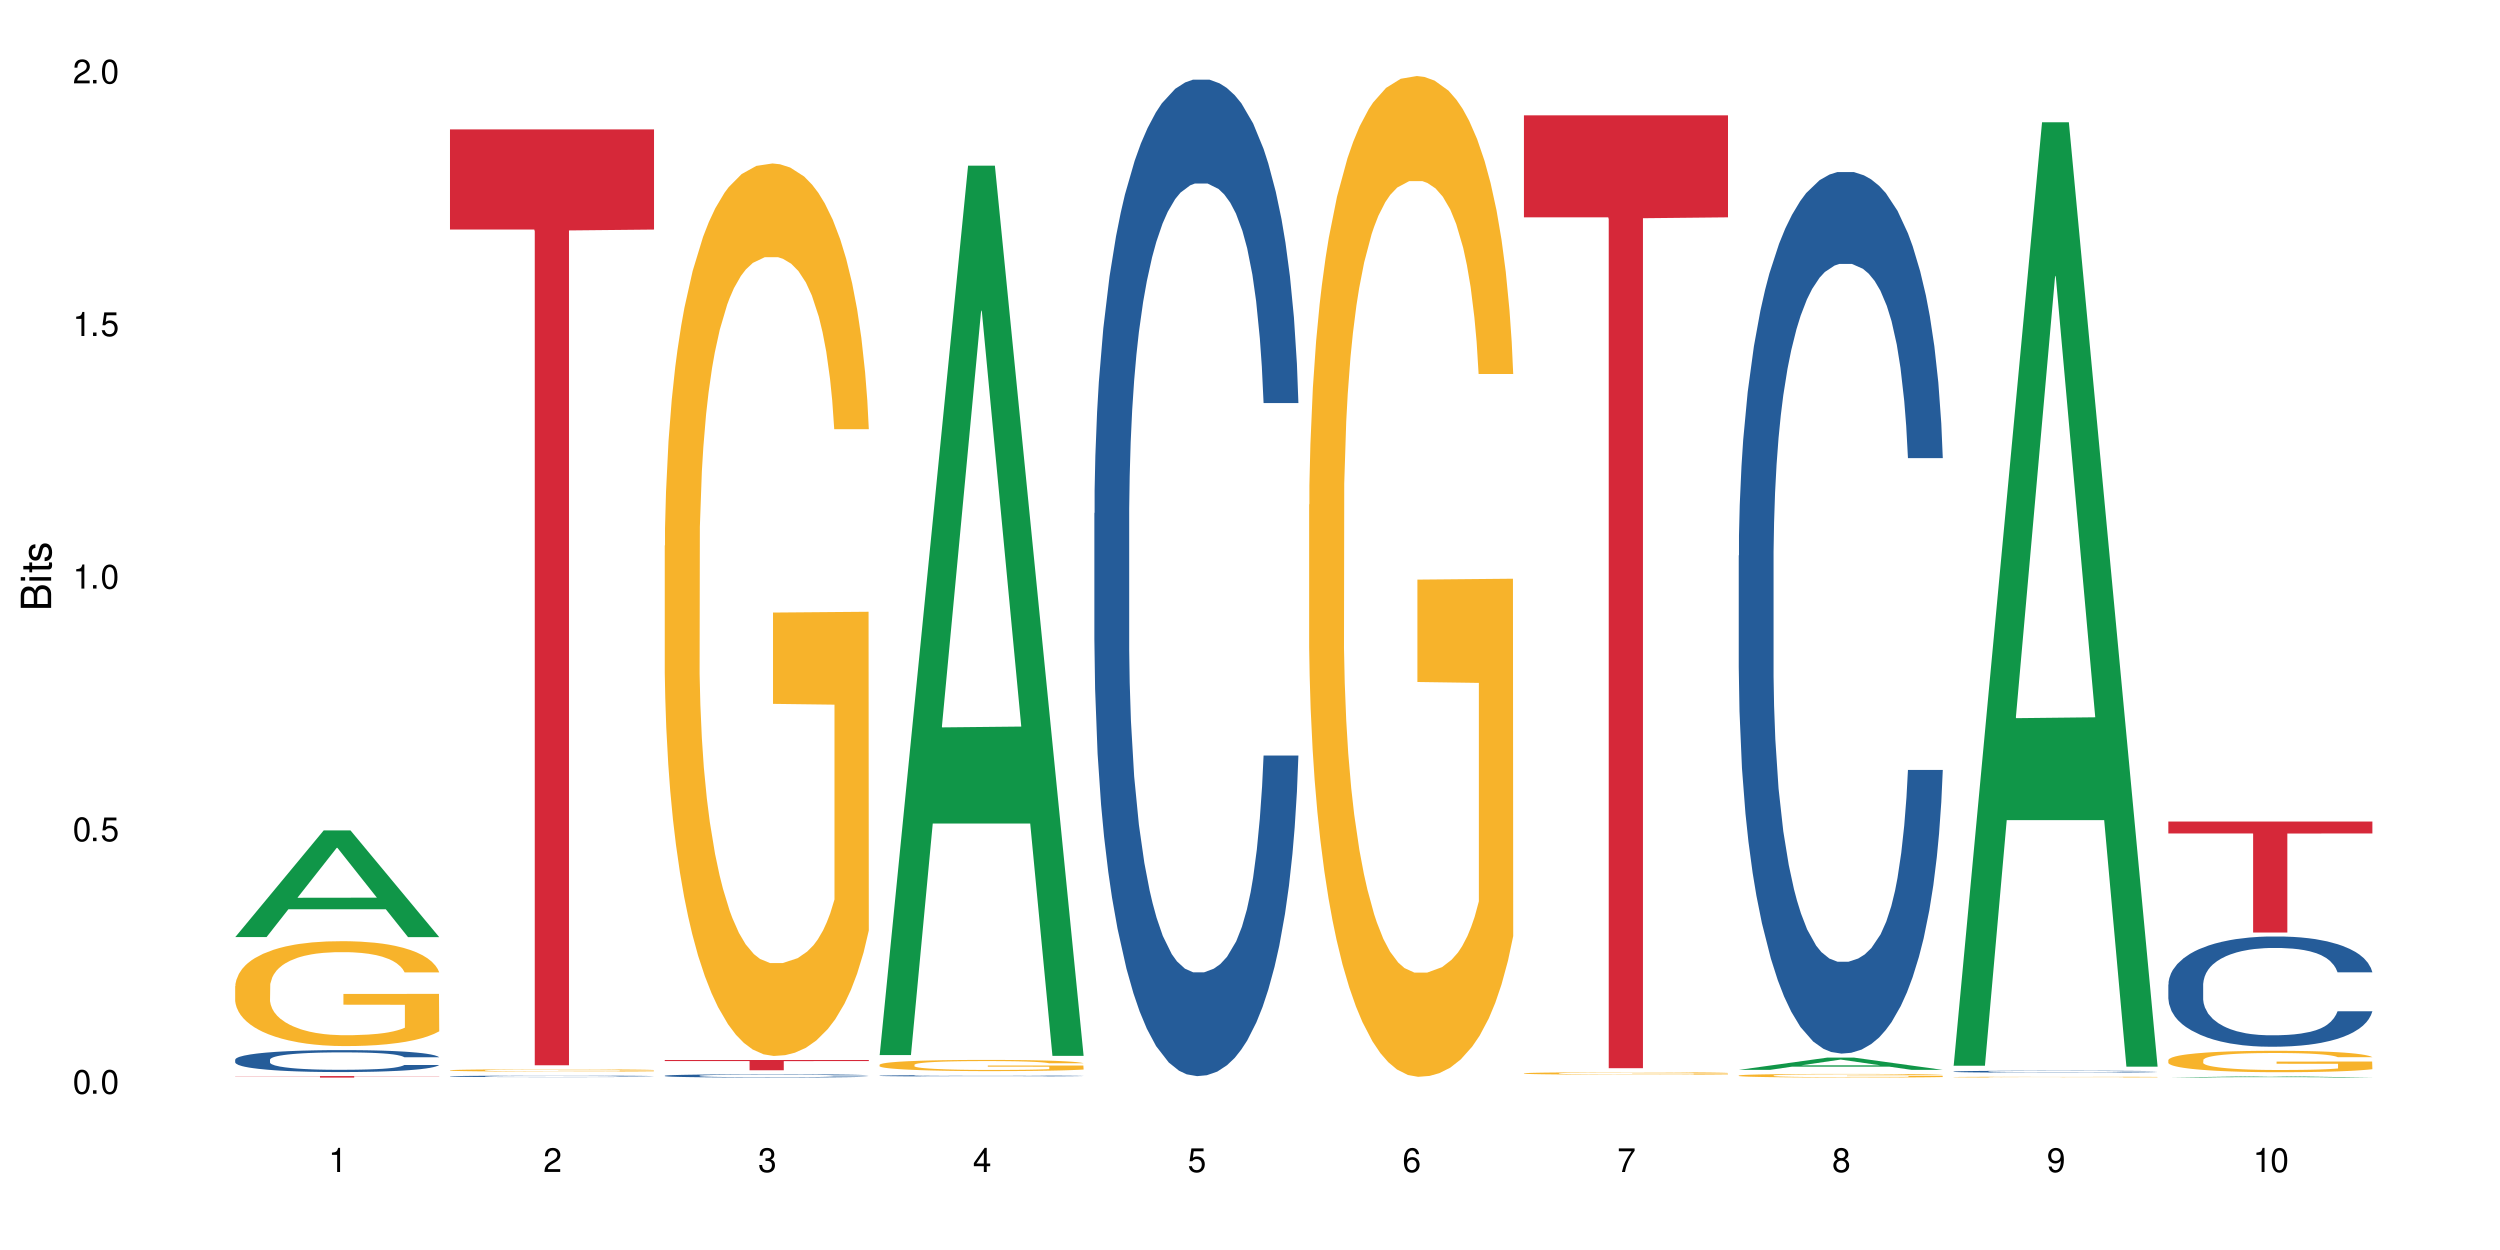 <?xml version="1.0" encoding="UTF-8"?>
<svg xmlns="http://www.w3.org/2000/svg" xmlns:xlink="http://www.w3.org/1999/xlink" width="720" height="360" viewBox="0 0 720 360">
<defs>
<g>
<g id="glyph-0-0">
</g>
<g id="glyph-0-1">
<path d="M 2.641 -6.938 C 2 -6.938 1.422 -6.656 1.078 -6.172 C 0.641 -5.562 0.406 -4.641 0.406 -3.359 C 0.406 -1.016 1.188 0.219 2.641 0.219 C 4.078 0.219 4.859 -1.016 4.859 -3.297 C 4.859 -4.641 4.656 -5.547 4.203 -6.172 C 3.844 -6.656 3.281 -6.938 2.641 -6.938 Z M 2.641 -6.188 C 3.547 -6.188 4 -5.25 4 -3.375 C 4 -1.406 3.562 -0.484 2.625 -0.484 C 1.734 -0.484 1.281 -1.438 1.281 -3.344 C 1.281 -5.25 1.734 -6.188 2.641 -6.188 Z M 2.641 -6.188 "/>
</g>
<g id="glyph-0-2">
<path d="M 1.828 -1 L 0.828 -1 L 0.828 0 L 1.828 0 Z M 1.828 -1 "/>
</g>
<g id="glyph-0-3">
<path d="M 4.562 -6.797 L 1.062 -6.797 L 0.547 -3.094 L 1.328 -3.094 C 1.719 -3.562 2.047 -3.734 2.578 -3.734 C 3.484 -3.734 4.062 -3.109 4.062 -2.094 C 4.062 -1.125 3.484 -0.531 2.578 -0.531 C 1.828 -0.531 1.375 -0.906 1.188 -1.672 L 0.328 -1.672 C 0.453 -1.109 0.547 -0.844 0.75 -0.594 C 1.125 -0.078 1.828 0.219 2.594 0.219 C 3.969 0.219 4.922 -0.781 4.922 -2.219 C 4.922 -3.562 4.031 -4.484 2.719 -4.484 C 2.25 -4.484 1.859 -4.359 1.469 -4.062 L 1.734 -5.969 L 4.562 -5.969 Z M 4.562 -6.797 "/>
</g>
<g id="glyph-0-4">
<path d="M 2.484 -4.938 L 2.484 0 L 3.328 0 L 3.328 -6.938 L 2.766 -6.938 C 2.469 -5.875 2.281 -5.734 0.984 -5.562 L 0.984 -4.938 Z M 2.484 -4.938 "/>
</g>
<g id="glyph-0-5">
<path d="M 4.859 -0.828 L 1.281 -0.828 C 1.359 -1.406 1.672 -1.781 2.5 -2.281 L 3.469 -2.828 C 4.406 -3.344 4.906 -4.062 4.906 -4.906 C 4.906 -5.484 4.672 -6.031 4.266 -6.406 C 3.859 -6.766 3.375 -6.938 2.719 -6.938 C 1.859 -6.938 1.219 -6.625 0.844 -6.031 C 0.609 -5.672 0.5 -5.234 0.484 -4.531 L 1.328 -4.531 C 1.359 -5.016 1.406 -5.281 1.531 -5.516 C 1.75 -5.938 2.188 -6.203 2.703 -6.203 C 3.469 -6.203 4.031 -5.641 4.031 -4.891 C 4.031 -4.344 3.719 -3.859 3.125 -3.516 L 2.234 -3 C 0.812 -2.172 0.406 -1.531 0.328 -0.016 L 4.859 -0.016 Z M 4.859 -0.828 "/>
</g>
<g id="glyph-0-6">
<path d="M 2.125 -3.188 L 2.578 -3.188 C 3.5 -3.188 3.984 -2.766 3.984 -1.922 C 3.984 -1.062 3.469 -0.531 2.594 -0.531 C 1.656 -0.531 1.203 -1 1.156 -2.016 L 0.312 -2.016 C 0.344 -1.453 0.438 -1.094 0.609 -0.781 C 0.953 -0.109 1.625 0.219 2.547 0.219 C 3.953 0.219 4.859 -0.625 4.859 -1.938 C 4.859 -2.828 4.516 -3.297 3.703 -3.594 C 4.344 -3.844 4.656 -4.328 4.656 -5.031 C 4.656 -6.219 3.875 -6.938 2.578 -6.938 C 1.203 -6.938 0.484 -6.172 0.453 -4.703 L 1.297 -4.703 C 1.312 -5.125 1.344 -5.359 1.453 -5.578 C 1.641 -5.969 2.062 -6.203 2.594 -6.203 C 3.344 -6.203 3.797 -5.75 3.797 -5 C 3.797 -4.516 3.609 -4.219 3.25 -4.047 C 3.016 -3.953 2.703 -3.922 2.125 -3.906 Z M 2.125 -3.188 "/>
</g>
<g id="glyph-0-7">
<path d="M 3.141 -1.672 L 3.141 0 L 3.984 0 L 3.984 -1.672 L 4.984 -1.672 L 4.984 -2.438 L 3.984 -2.438 L 3.984 -6.938 L 3.359 -6.938 L 0.266 -2.578 L 0.266 -1.672 Z M 3.141 -2.438 L 1 -2.438 L 3.141 -5.5 Z M 3.141 -2.438 "/>
</g>
<g id="glyph-0-8">
<path d="M 4.781 -5.125 C 4.609 -6.266 3.891 -6.938 2.844 -6.938 C 2.094 -6.938 1.422 -6.578 1.031 -5.953 C 0.594 -5.266 0.406 -4.422 0.406 -3.172 C 0.406 -2 0.578 -1.25 0.984 -0.641 C 1.359 -0.078 1.953 0.219 2.703 0.219 C 3.984 0.219 4.922 -0.75 4.922 -2.094 C 4.922 -3.375 4.062 -4.281 2.844 -4.281 C 2.172 -4.281 1.641 -4.031 1.281 -3.516 C 1.281 -5.234 1.828 -6.188 2.797 -6.188 C 3.391 -6.188 3.797 -5.797 3.938 -5.125 Z M 2.734 -3.531 C 3.547 -3.531 4.062 -2.953 4.062 -2.031 C 4.062 -1.156 3.484 -0.531 2.703 -0.531 C 1.922 -0.531 1.328 -1.188 1.328 -2.078 C 1.328 -2.938 1.906 -3.531 2.734 -3.531 Z M 2.734 -3.531 "/>
</g>
<g id="glyph-0-9">
<path d="M 4.984 -6.797 L 0.438 -6.797 L 0.438 -5.969 L 4.109 -5.969 C 2.5 -3.656 1.828 -2.234 1.328 0 L 2.219 0 C 2.594 -2.172 3.453 -4.047 4.984 -6.094 Z M 4.984 -6.797 "/>
</g>
<g id="glyph-0-10">
<path d="M 3.75 -3.656 C 4.469 -4.094 4.688 -4.438 4.688 -5.078 C 4.688 -6.172 3.844 -6.938 2.641 -6.938 C 1.438 -6.938 0.594 -6.172 0.594 -5.094 C 0.594 -4.438 0.812 -4.094 1.516 -3.656 C 0.734 -3.266 0.359 -2.703 0.359 -1.922 C 0.359 -0.656 1.281 0.219 2.641 0.219 C 3.984 0.219 4.922 -0.656 4.922 -1.922 C 4.922 -2.703 4.531 -3.266 3.75 -3.656 Z M 2.641 -6.188 C 3.359 -6.188 3.812 -5.75 3.812 -5.062 C 3.812 -4.406 3.344 -3.984 2.641 -3.984 C 1.922 -3.984 1.453 -4.406 1.453 -5.078 C 1.453 -5.75 1.922 -6.188 2.641 -6.188 Z M 2.641 -3.266 C 3.484 -3.266 4.062 -2.719 4.062 -1.906 C 4.062 -1.078 3.484 -0.531 2.625 -0.531 C 1.797 -0.531 1.219 -1.094 1.219 -1.906 C 1.219 -2.719 1.781 -3.266 2.641 -3.266 Z M 2.641 -3.266 "/>
</g>
<g id="glyph-0-11">
<path d="M 0.516 -1.578 C 0.672 -0.453 1.406 0.219 2.438 0.219 C 3.188 0.219 3.859 -0.141 4.266 -0.766 C 4.688 -1.453 4.891 -2.297 4.891 -3.547 C 4.891 -4.719 4.703 -5.453 4.312 -6.078 C 3.938 -6.641 3.344 -6.938 2.594 -6.938 C 1.297 -6.938 0.359 -5.969 0.359 -4.625 C 0.359 -3.344 1.234 -2.453 2.453 -2.453 C 3.094 -2.453 3.578 -2.672 4.016 -3.203 C 4 -1.484 3.469 -0.531 2.5 -0.531 C 1.906 -0.531 1.484 -0.906 1.359 -1.578 Z M 2.578 -6.203 C 3.375 -6.203 3.969 -5.531 3.969 -4.641 C 3.969 -3.797 3.391 -3.188 2.547 -3.188 C 1.734 -3.188 1.234 -3.766 1.234 -4.688 C 1.234 -5.562 1.797 -6.203 2.578 -6.203 Z M 2.578 -6.203 "/>
</g>
<g id="glyph-1-0">
</g>
<g id="glyph-1-1">
<path d="M 0 -0.953 L 0 -4.891 C 0 -5.719 -0.234 -6.344 -0.734 -6.797 C -1.188 -7.234 -1.812 -7.469 -2.5 -7.469 C -3.547 -7.469 -4.188 -7 -4.625 -5.875 C -4.984 -6.688 -5.625 -7.094 -6.531 -7.094 C -7.172 -7.094 -7.734 -6.859 -8.141 -6.391 C -8.562 -5.922 -8.75 -5.344 -8.75 -4.5 L -8.75 -0.953 Z M -4.984 -2.062 L -7.766 -2.062 L -7.766 -4.219 C -7.766 -4.844 -7.688 -5.203 -7.453 -5.5 C -7.219 -5.812 -6.859 -5.969 -6.375 -5.969 C -5.891 -5.969 -5.531 -5.812 -5.297 -5.5 C -5.062 -5.203 -4.984 -4.844 -4.984 -4.219 Z M -0.984 -2.062 L -4 -2.062 L -4 -4.781 C -4 -5.766 -3.438 -6.359 -2.484 -6.359 C -1.547 -6.359 -0.984 -5.766 -0.984 -4.781 Z M -0.984 -2.062 "/>
</g>
<g id="glyph-1-2">
<path d="M -6.281 -1.797 L -6.281 -0.797 L 0 -0.797 L 0 -1.797 Z M -8.75 -1.797 L -8.75 -0.797 L -7.484 -0.797 L -7.484 -1.797 Z M -8.75 -1.797 "/>
</g>
<g id="glyph-1-3">
<path d="M -6.281 -3.047 L -6.281 -2.016 L -8.016 -2.016 L -8.016 -1.016 L -6.281 -1.016 L -6.281 -0.172 L -5.469 -0.172 L -5.469 -1.016 L -0.719 -1.016 C -0.078 -1.016 0.281 -1.453 0.281 -2.234 C 0.281 -2.5 0.25 -2.719 0.188 -3.047 L -0.641 -3.047 C -0.609 -2.906 -0.594 -2.766 -0.594 -2.562 C -0.594 -2.141 -0.719 -2.016 -1.156 -2.016 L -5.469 -2.016 L -5.469 -3.047 Z M -6.281 -3.047 "/>
</g>
<g id="glyph-1-4">
<path d="M -4.531 -5.25 C -5.766 -5.25 -6.469 -4.422 -6.469 -2.969 C -6.469 -1.516 -5.719 -0.562 -4.547 -0.562 C -3.562 -0.562 -3.094 -1.062 -2.734 -2.562 L -2.516 -3.484 C -2.344 -4.188 -2.094 -4.469 -1.641 -4.469 C -1.047 -4.469 -0.641 -3.875 -0.641 -3 C -0.641 -2.453 -0.797 -2 -1.062 -1.75 C -1.25 -1.594 -1.422 -1.531 -1.875 -1.469 L -1.875 -0.406 C -0.422 -0.453 0.281 -1.266 0.281 -2.922 C 0.281 -4.5 -0.5 -5.516 -1.719 -5.516 C -2.656 -5.516 -3.172 -4.984 -3.469 -3.734 L -3.703 -2.766 C -3.891 -1.953 -4.156 -1.609 -4.594 -1.609 C -5.188 -1.609 -5.547 -2.125 -5.547 -2.938 C -5.547 -3.75 -5.203 -4.172 -4.531 -4.203 Z M -4.531 -5.25 "/>
</g>
</g>
</defs>
<rect x="-72" y="-36" width="864" height="432" fill="rgb(100%, 100%, 100%)" fill-opacity="1"/>
<path fill-rule="nonzero" fill="rgb(6.275%, 58.824%, 28.235%)" fill-opacity="1" d="M 67.73 269.871 L 67.793 269.84 L 93.223 239.164 L 100.945 239.164 L 126.5 269.898 L 117.52 269.898 L 111.117 261.875 L 83.051 261.875 L 76.773 269.871 L 67.73 269.871 L 85.75 258.559 L 108.543 258.527 L 97.176 244.184 L 97.051 244.156 L 96.926 244.242 L 85.688 258.527 L 85.75 258.559 Z M 67.73 269.871 "/>
<path fill-rule="nonzero" fill="rgb(14.51%, 36.078%, 60%)" fill-opacity="1" d="M 67.73 305.184 L 67.801 305.176 L 67.801 305.039 L 68.02 304.82 L 68.52 304.543 L 69.02 304.352 L 70.312 304.012 L 72.102 303.68 L 73.965 303.426 L 75.328 303.277 L 76.547 303.16 L 79.34 302.945 L 81.133 302.836 L 83.066 302.738 L 85.434 302.641 L 87.152 302.582 L 91.023 302.492 L 93.891 302.449 L 96.113 302.434 L 100.914 302.434 L 103.781 302.457 L 105.859 302.484 L 108.152 302.531 L 110.086 302.582 L 113.457 302.711 L 116.465 302.871 L 117.828 302.965 L 119.977 303.145 L 121.625 303.316 L 122.773 303.469 L 124.062 303.68 L 125.207 303.941 L 126.07 304.234 L 126.5 304.484 L 116.465 304.484 L 115.965 304.254 L 115.391 304.074 L 114.316 303.836 L 113.238 303.668 L 111.734 303.5 L 110.375 303.391 L 108.512 303.281 L 106.863 303.211 L 105.141 303.16 L 103.492 303.125 L 100.34 303.09 L 96.684 303.09 L 95.324 303.102 L 92.527 303.148 L 91.023 303.191 L 88.871 303.27 L 87.367 303.348 L 85.578 303.461 L 84.359 303.559 L 82.852 303.711 L 81.777 303.844 L 80.559 304.035 L 79.844 304.18 L 79.199 304.34 L 78.625 304.531 L 78.195 304.734 L 77.906 304.945 L 77.766 305.156 L 77.766 306.051 L 77.906 306.258 L 78.266 306.5 L 79.199 306.852 L 80.559 307.16 L 82.137 307.402 L 83.641 307.574 L 84.5 307.656 L 85.648 307.75 L 87.441 307.863 L 90.02 307.98 L 91.523 308.027 L 93.816 308.074 L 96.184 308.098 L 99.336 308.098 L 102.133 308.074 L 103.996 308.043 L 105.93 307.996 L 108.582 307.898 L 110.23 307.809 L 111.664 307.695 L 112.738 307.586 L 113.457 307.496 L 114.531 307.316 L 115.391 307.121 L 116.035 306.918 L 116.465 306.719 L 126.5 306.719 L 126.07 306.953 L 125.422 307.176 L 124.777 307.344 L 123.777 307.547 L 122.629 307.727 L 120.98 307.93 L 119.617 308.062 L 117.828 308.207 L 116.18 308.316 L 114.387 308.414 L 111.734 308.527 L 110.016 308.586 L 108.152 308.641 L 105.93 308.684 L 103.137 308.727 L 100.125 308.75 L 97.328 308.754 L 94.32 308.742 L 92.098 308.719 L 89.16 308.668 L 85.504 308.562 L 82.852 308.453 L 80.773 308.344 L 78.984 308.23 L 76.977 308.074 L 74.395 307.82 L 72.82 307.621 L 71.746 307.461 L 70.527 307.234 L 69.664 307.031 L 68.664 306.707 L 67.945 306.297 L 67.73 305.98 Z M 67.73 305.184 "/>
<path fill-rule="nonzero" fill="rgb(96.863%, 70.196%, 16.863%)" fill-opacity="1" d="M 67.73 284 L 67.801 283.973 L 67.801 283.422 L 68.09 282.18 L 68.805 280.469 L 69.738 279.059 L 70.742 277.957 L 71.387 277.375 L 72.461 276.547 L 73.395 275.941 L 75.758 274.699 L 78.77 273.539 L 80.418 273.043 L 82.281 272.574 L 84.93 272.051 L 86.148 271.859 L 89.875 271.414 L 94.105 271.141 L 98.762 271.059 L 100.914 271.086 L 103.852 271.195 L 107.863 271.5 L 110.16 271.773 L 111.949 272.051 L 113.812 272.41 L 116.105 272.961 L 118.258 273.625 L 119.977 274.285 L 121.695 275.113 L 123.129 275.996 L 124.348 276.961 L 125.422 278.121 L 126.07 279.086 L 126.5 280.055 L 116.535 280.055 L 115.965 279.086 L 115.32 278.344 L 114.242 277.434 L 113.168 276.77 L 112.094 276.246 L 110.086 275.527 L 108.367 275.086 L 106.215 274.699 L 104.137 274.453 L 101.773 274.285 L 100.34 274.23 L 96.543 274.23 L 93.102 274.426 L 91.094 274.645 L 89.66 274.867 L 87.656 275.281 L 86.438 275.609 L 85.719 275.832 L 83.57 276.688 L 82.137 277.461 L 81.348 277.984 L 80.344 278.812 L 79.629 279.555 L 78.84 280.66 L 78.41 281.488 L 77.836 283.363 L 77.766 288.332 L 77.98 289.379 L 78.41 290.512 L 78.984 291.504 L 79.844 292.555 L 80.703 293.355 L 82.207 294.43 L 83.496 295.148 L 84.5 295.617 L 86.438 296.363 L 87.227 296.609 L 89.09 297.105 L 91.023 297.492 L 93.387 297.824 L 95.18 297.992 L 98.047 298.129 L 101.703 298.129 L 106 297.961 L 108.727 297.742 L 110.59 297.52 L 111.809 297.328 L 113.312 297.023 L 114.387 296.75 L 115.391 296.445 L 116.609 295.977 L 116.609 289.379 L 98.906 289.352 L 98.906 286.262 L 126.426 286.234 L 126.5 297.023 L 124.992 297.77 L 123.129 298.488 L 121.34 299.039 L 119.477 299.508 L 116.824 300.031 L 114.672 300.363 L 111.375 300.75 L 108.367 301 L 105.215 301.164 L 102.418 301.246 L 99.121 301.273 L 96.184 301.219 L 93.031 301.055 L 90.52 300.832 L 88.227 300.559 L 85.934 300.199 L 83.066 299.617 L 81.203 299.148 L 79.27 298.57 L 77.336 297.879 L 75.613 297.137 L 74.469 296.555 L 73.32 295.895 L 72.102 295.066 L 70.957 294.129 L 70.098 293.273 L 69.309 292.305 L 68.734 291.395 L 68.16 290.152 L 67.875 289.16 L 67.73 288.305 Z M 67.73 284 "/>
<path fill-rule="nonzero" fill="rgb(83.922%, 15.686%, 22.353%)" fill-opacity="1" d="M 67.73 309.914 L 126.5 309.914 L 126.5 309.957 L 102.008 309.957 L 102.008 310.34 L 92.152 310.34 L 92.152 309.961 L 92.008 309.957 L 67.73 309.957 Z M 67.73 309.914 "/>
<path fill-rule="nonzero" fill="rgb(14.51%, 36.078%, 60%)" fill-opacity="1" d="M 129.594 309.969 L 129.664 309.969 L 129.664 309.961 L 129.879 309.945 L 130.379 309.926 L 130.883 309.914 L 132.172 309.891 L 133.965 309.871 L 135.828 309.852 L 137.188 309.844 L 138.406 309.836 L 141.203 309.82 L 142.992 309.812 L 144.93 309.805 L 147.293 309.801 L 149.016 309.797 L 152.883 309.789 L 155.75 309.785 L 165.641 309.785 L 167.719 309.789 L 170.012 309.793 L 171.949 309.797 L 175.316 309.805 L 178.324 309.816 L 179.688 309.82 L 181.836 309.832 L 183.484 309.844 L 184.633 309.855 L 185.922 309.871 L 187.07 309.887 L 187.93 309.906 L 188.359 309.922 L 178.324 309.922 L 177.824 309.906 L 177.25 309.895 L 176.176 309.879 L 175.102 309.867 L 173.598 309.855 L 172.234 309.852 L 170.371 309.844 L 168.723 309.836 L 167.004 309.836 L 165.355 309.832 L 162.199 309.828 L 158.547 309.828 L 157.184 309.832 L 154.391 309.832 L 152.883 309.836 L 150.734 309.84 L 149.23 309.848 L 147.438 309.855 L 146.219 309.859 L 144.715 309.871 L 143.641 309.879 L 142.422 309.895 L 141.703 309.902 L 141.059 309.914 L 140.484 309.926 L 140.055 309.941 L 139.77 309.953 L 139.625 309.969 L 139.625 310.027 L 139.77 310.043 L 140.129 310.059 L 141.059 310.082 L 142.422 310.102 L 143.996 310.121 L 145.504 310.133 L 146.363 310.137 L 147.508 310.145 L 149.301 310.152 L 151.879 310.16 L 153.387 310.16 L 155.68 310.164 L 158.043 310.168 L 161.199 310.168 L 163.992 310.164 L 165.855 310.164 L 167.789 310.16 L 170.441 310.152 L 172.09 310.148 L 173.523 310.141 L 174.598 310.133 L 175.316 310.125 L 176.391 310.113 L 177.25 310.102 L 177.895 310.086 L 178.324 310.074 L 188.359 310.074 L 187.93 310.09 L 187.285 310.105 L 186.641 310.117 L 185.637 310.129 L 184.488 310.141 L 182.84 310.156 L 181.48 310.164 L 179.688 310.172 L 178.039 310.18 L 176.246 310.188 L 173.598 310.195 L 171.875 310.199 L 170.012 310.203 L 167.789 310.207 L 164.996 310.207 L 161.984 310.211 L 156.18 310.211 L 153.957 310.207 L 151.02 310.203 L 147.367 310.199 L 144.715 310.191 L 142.637 310.184 L 140.844 310.176 L 138.836 310.164 L 136.258 310.148 L 134.68 310.133 L 133.605 310.125 L 132.387 310.109 L 131.527 310.094 L 130.523 310.074 L 129.809 310.047 L 129.594 310.023 Z M 129.594 309.969 "/>
<path fill-rule="nonzero" fill="rgb(96.863%, 70.196%, 16.863%)" fill-opacity="1" d="M 129.594 308.238 L 129.664 308.238 L 129.664 308.227 L 129.949 308.195 L 130.668 308.16 L 131.598 308.125 L 132.602 308.102 L 134.32 308.07 L 135.254 308.059 L 137.617 308.027 L 140.629 308.004 L 142.277 307.992 L 144.141 307.98 L 146.793 307.969 L 148.012 307.965 L 151.738 307.953 L 155.965 307.949 L 160.625 307.945 L 162.773 307.949 L 165.711 307.949 L 169.727 307.957 L 172.02 307.965 L 173.812 307.969 L 175.676 307.977 L 177.969 307.988 L 180.117 308.004 L 181.836 308.02 L 183.559 308.039 L 184.992 308.059 L 186.211 308.078 L 187.285 308.105 L 187.93 308.129 L 188.359 308.148 L 178.398 308.148 L 177.824 308.129 L 177.18 308.109 L 176.105 308.09 L 175.031 308.074 L 173.953 308.062 L 171.949 308.047 L 170.227 308.039 L 168.078 308.027 L 166 308.023 L 163.633 308.02 L 158.402 308.02 L 154.961 308.023 L 152.957 308.027 L 151.523 308.031 L 149.516 308.043 L 148.297 308.051 L 147.582 308.055 L 145.43 308.074 L 143.996 308.09 L 143.207 308.102 L 142.207 308.121 L 141.488 308.137 L 140.699 308.164 L 140.27 308.18 L 139.695 308.223 L 139.625 308.336 L 139.84 308.359 L 140.27 308.383 L 140.844 308.406 L 141.703 308.43 L 142.562 308.449 L 144.07 308.473 L 145.359 308.488 L 146.363 308.5 L 148.297 308.516 L 149.086 308.523 L 150.949 308.531 L 152.883 308.543 L 155.25 308.551 L 157.039 308.555 L 163.562 308.555 L 167.863 308.551 L 170.586 308.547 L 172.449 308.543 L 173.668 308.539 L 175.172 308.531 L 176.246 308.523 L 177.25 308.52 L 178.469 308.508 L 178.469 308.359 L 160.766 308.359 L 160.766 308.289 L 188.289 308.289 L 188.359 308.531 L 186.855 308.547 L 184.992 308.562 L 183.199 308.578 L 181.336 308.586 L 178.684 308.598 L 176.535 308.605 L 173.238 308.613 L 170.227 308.621 L 167.074 308.625 L 158.043 308.625 L 154.891 308.621 L 152.383 308.617 L 147.797 308.602 L 144.93 308.59 L 143.066 308.578 L 141.129 308.566 L 139.195 308.551 L 137.477 308.535 L 136.328 308.52 L 135.184 308.504 L 133.965 308.488 L 132.816 308.465 L 131.957 308.445 L 131.168 308.426 L 130.594 308.406 L 130.023 308.375 L 129.734 308.355 L 129.594 308.336 Z M 129.594 308.238 "/>
<path fill-rule="nonzero" fill="rgb(83.922%, 15.686%, 22.353%)" fill-opacity="1" d="M 129.594 37.262 L 188.359 37.262 L 188.359 66.113 L 163.867 66.367 L 163.867 306.789 L 154.012 306.789 L 154.012 66.621 L 153.871 66.113 L 129.594 66.113 Z M 129.594 37.262 "/>
<path fill-rule="nonzero" fill="rgb(14.51%, 36.078%, 60%)" fill-opacity="1" d="M 191.453 309.805 L 191.523 309.801 L 191.523 309.781 L 191.738 309.75 L 192.242 309.707 L 192.742 309.68 L 194.031 309.629 L 195.824 309.578 L 197.688 309.539 L 199.051 309.52 L 200.27 309.5 L 203.062 309.469 L 204.855 309.453 L 206.789 309.438 L 209.156 309.422 L 210.875 309.414 L 214.746 309.402 L 217.613 309.395 L 219.832 309.391 L 224.637 309.391 L 227.5 309.395 L 229.582 309.398 L 231.875 309.406 L 233.809 309.414 L 237.176 309.434 L 240.188 309.457 L 241.547 309.473 L 243.699 309.5 L 245.348 309.523 L 246.492 309.547 L 247.785 309.578 L 248.93 309.617 L 249.789 309.66 L 250.219 309.699 L 240.188 309.699 L 239.684 309.664 L 239.113 309.637 L 238.035 309.602 L 236.961 309.578 L 235.457 309.551 L 234.094 309.535 L 232.23 309.52 L 230.582 309.508 L 228.863 309.5 L 227.215 309.496 L 224.062 309.492 L 219.043 309.492 L 216.25 309.5 L 214.746 309.504 L 212.594 309.516 L 211.09 309.527 L 209.297 309.547 L 208.078 309.562 L 206.574 309.582 L 205.5 309.602 L 204.281 309.633 L 203.566 309.652 L 202.918 309.676 L 202.348 309.707 L 201.918 309.734 L 201.629 309.77 L 201.484 309.801 L 201.484 309.934 L 201.629 309.965 L 201.988 310 L 202.918 310.055 L 204.281 310.098 L 205.859 310.137 L 207.363 310.16 L 208.223 310.172 L 209.371 310.188 L 211.16 310.203 L 213.742 310.223 L 215.246 310.23 L 217.539 310.234 L 219.906 310.238 L 223.059 310.238 L 225.852 310.234 L 227.715 310.23 L 229.652 310.227 L 232.305 310.211 L 233.953 310.195 L 235.387 310.18 L 236.461 310.164 L 237.176 310.148 L 238.254 310.121 L 239.113 310.094 L 239.758 310.062 L 240.188 310.035 L 250.219 310.035 L 249.789 310.066 L 249.145 310.102 L 248.5 310.125 L 247.496 310.156 L 246.352 310.184 L 244.703 310.215 L 243.34 310.234 L 241.547 310.254 L 239.898 310.273 L 238.109 310.285 L 235.457 310.305 L 233.738 310.312 L 231.875 310.32 L 229.652 310.328 L 226.855 310.332 L 223.848 310.336 L 221.051 310.34 L 218.043 310.336 L 215.82 310.332 L 212.883 310.324 L 209.227 310.309 L 206.574 310.293 L 204.496 310.277 L 202.703 310.258 L 200.699 310.234 L 198.117 310.199 L 196.543 310.168 L 195.465 310.145 L 194.246 310.109 L 193.387 310.082 L 192.383 310.031 L 191.668 309.969 L 191.453 309.922 Z M 191.453 309.805 "/>
<path fill-rule="nonzero" fill="rgb(96.863%, 70.196%, 16.863%)" fill-opacity="1" d="M 191.453 157.168 L 191.523 156.934 L 191.523 152.238 L 191.812 141.676 L 192.527 127.121 L 193.461 115.148 L 194.461 105.758 L 195.109 100.832 L 196.184 93.789 L 197.113 88.625 L 199.48 78.059 L 202.488 68.199 L 204.137 63.977 L 206 59.984 L 208.652 55.523 L 209.871 53.883 L 213.598 50.125 L 217.828 47.777 L 222.484 47.074 L 224.637 47.309 L 227.574 48.246 L 231.586 50.828 L 233.879 53.176 L 235.672 55.523 L 237.535 58.574 L 239.828 63.27 L 241.98 68.906 L 243.699 74.539 L 245.418 81.582 L 246.852 89.094 L 248.07 97.309 L 249.145 107.168 L 249.789 115.383 L 250.219 123.602 L 240.258 123.602 L 239.684 115.383 L 239.039 109.047 L 237.965 101.301 L 236.891 95.664 L 235.816 91.207 L 233.809 85.102 L 232.09 81.348 L 229.938 78.059 L 227.859 75.945 L 225.496 74.539 L 224.062 74.07 L 220.262 74.07 L 216.824 75.711 L 214.816 77.59 L 213.383 79.469 L 211.375 82.988 L 210.156 85.805 L 209.441 87.684 L 207.293 94.961 L 205.859 101.535 L 205.07 105.996 L 204.066 113.035 L 203.348 119.375 L 202.562 128.766 L 202.133 135.809 L 201.559 151.77 L 201.484 194.023 L 201.703 202.945 L 202.133 212.57 L 202.703 221.02 L 203.566 229.941 L 204.426 236.746 L 205.93 245.902 L 207.219 252.004 L 208.223 255.996 L 210.156 262.336 L 210.945 264.449 L 212.809 268.672 L 214.746 271.961 L 217.109 274.777 L 218.902 276.184 L 221.77 277.359 L 225.422 277.359 L 229.723 275.949 L 232.445 274.07 L 234.309 272.195 L 235.527 270.551 L 237.035 267.969 L 238.109 265.621 L 239.113 263.039 L 240.332 259.047 L 240.332 202.945 L 222.629 202.711 L 222.629 176.418 L 250.148 176.184 L 250.219 267.969 L 248.715 274.305 L 246.852 280.41 L 245.059 285.105 L 243.195 289.094 L 240.547 293.555 L 238.395 296.371 L 235.098 299.66 L 232.09 301.773 L 228.934 303.18 L 226.141 303.883 L 222.844 304.121 L 219.906 303.648 L 216.75 302.242 L 214.242 300.363 L 211.949 298.016 L 209.656 294.965 L 206.789 290.035 L 204.926 286.043 L 202.992 281.113 L 201.055 275.246 L 199.336 268.906 L 198.191 263.977 L 197.043 258.344 L 195.824 251.301 L 194.68 243.32 L 193.816 236.043 L 193.031 227.828 L 192.457 220.082 L 191.883 209.516 L 191.598 201.066 L 191.453 193.789 Z M 191.453 157.168 "/>
<path fill-rule="nonzero" fill="rgb(83.922%, 15.686%, 22.353%)" fill-opacity="1" d="M 191.453 305.277 L 250.219 305.277 L 250.219 305.594 L 225.727 305.598 L 225.727 308.234 L 215.875 308.234 L 215.875 305.598 L 215.73 305.594 L 191.453 305.594 Z M 191.453 305.277 "/>
<path fill-rule="nonzero" fill="rgb(6.275%, 58.824%, 28.235%)" fill-opacity="1" d="M 253.312 303.855 L 253.375 303.613 L 278.805 47.719 L 286.527 47.719 L 312.082 304.094 L 303.102 304.094 L 296.699 237.172 L 268.633 237.172 L 262.355 303.855 L 253.312 303.855 L 271.332 209.488 L 294.125 209.25 L 282.762 89.605 L 282.633 89.367 L 282.508 90.09 L 271.27 209.25 L 271.332 209.488 Z M 253.312 303.855 "/>
<path fill-rule="nonzero" fill="rgb(14.51%, 36.078%, 60%)" fill-opacity="1" d="M 253.312 309.809 L 253.387 309.809 L 253.387 309.801 L 253.602 309.785 L 254.102 309.77 L 254.605 309.758 L 255.895 309.738 L 257.684 309.715 L 259.547 309.699 L 260.91 309.691 L 262.129 309.684 L 264.922 309.672 L 266.715 309.664 L 268.652 309.66 L 271.016 309.652 L 272.734 309.648 L 276.605 309.645 L 279.473 309.641 L 289.363 309.641 L 291.441 309.645 L 293.734 309.645 L 295.668 309.648 L 299.039 309.656 L 302.047 309.668 L 303.41 309.672 L 305.559 309.684 L 307.207 309.695 L 308.355 309.703 L 309.645 309.715 L 310.793 309.73 L 311.652 309.75 L 312.082 309.766 L 302.047 309.766 L 301.547 309.75 L 300.973 309.742 L 299.898 309.727 L 298.824 309.715 L 297.316 309.707 L 295.957 309.699 L 294.094 309.691 L 292.445 309.688 L 290.723 309.684 L 289.074 309.684 L 285.922 309.68 L 280.906 309.68 L 278.109 309.684 L 276.605 309.688 L 274.457 309.691 L 272.949 309.695 L 271.16 309.703 L 269.941 309.707 L 268.434 309.719 L 267.359 309.727 L 266.141 309.738 L 265.426 309.746 L 264.781 309.758 L 264.207 309.77 L 263.777 309.781 L 263.492 309.793 L 263.348 309.809 L 263.348 309.863 L 263.492 309.875 L 263.848 309.891 L 264.781 309.91 L 266.141 309.93 L 267.719 309.945 L 269.223 309.957 L 270.082 309.961 L 271.23 309.965 L 273.023 309.973 L 275.602 309.98 L 277.105 309.984 L 279.402 309.988 L 287.715 309.988 L 289.578 309.984 L 291.512 309.98 L 294.164 309.977 L 295.812 309.969 L 297.246 309.965 L 298.32 309.957 L 299.039 309.949 L 300.113 309.941 L 300.973 309.93 L 301.617 309.914 L 302.047 309.902 L 312.082 309.902 L 311.652 309.918 L 310.363 309.941 L 309.359 309.953 L 308.211 309.965 L 306.562 309.977 L 305.203 309.984 L 303.41 309.996 L 301.762 310 L 299.969 310.008 L 297.316 310.016 L 295.598 310.02 L 293.734 310.02 L 291.512 310.023 L 288.719 310.027 L 277.68 310.027 L 274.742 310.023 L 271.086 310.016 L 268.434 310.012 L 266.355 310.004 L 264.566 309.996 L 262.559 309.988 L 259.98 309.973 L 258.402 309.957 L 257.328 309.949 L 256.109 309.934 L 255.25 309.922 L 254.246 309.902 L 253.527 309.879 L 253.312 309.859 Z M 253.312 309.809 "/>
<path fill-rule="nonzero" fill="rgb(96.863%, 70.196%, 16.863%)" fill-opacity="1" d="M 253.312 306.637 L 253.387 306.633 L 253.387 306.574 L 253.672 306.441 L 254.387 306.258 L 255.32 306.109 L 256.324 305.992 L 256.969 305.93 L 258.043 305.84 L 258.977 305.773 L 261.34 305.641 L 264.352 305.52 L 266 305.465 L 267.863 305.414 L 270.516 305.359 L 271.73 305.34 L 275.461 305.293 L 279.688 305.262 L 284.348 305.254 L 286.496 305.258 L 289.434 305.27 L 293.449 305.301 L 295.742 305.328 L 297.531 305.359 L 299.395 305.398 L 301.691 305.457 L 303.84 305.527 L 305.559 305.598 L 307.281 305.688 L 308.715 305.781 L 309.93 305.883 L 311.008 306.008 L 311.652 306.109 L 312.082 306.215 L 302.121 306.215 L 301.547 306.109 L 300.902 306.031 L 299.824 305.934 L 298.75 305.863 L 297.676 305.809 L 295.668 305.73 L 293.949 305.684 L 291.801 305.641 L 289.723 305.617 L 287.355 305.598 L 285.922 305.594 L 282.125 305.594 L 278.684 305.613 L 276.676 305.637 L 275.242 305.66 L 273.238 305.703 L 272.02 305.738 L 271.301 305.762 L 269.152 305.855 L 267.719 305.938 L 266.93 305.992 L 265.926 306.082 L 265.211 306.16 L 264.422 306.277 L 263.992 306.367 L 263.418 306.566 L 263.348 307.098 L 263.562 307.211 L 263.992 307.332 L 264.566 307.438 L 265.426 307.551 L 266.285 307.637 L 267.789 307.75 L 269.082 307.828 L 270.082 307.875 L 272.02 307.957 L 272.809 307.984 L 274.672 308.035 L 276.605 308.078 L 278.973 308.113 L 280.762 308.129 L 283.629 308.145 L 287.285 308.145 L 291.586 308.129 L 294.309 308.105 L 296.172 308.082 L 297.391 308.059 L 298.895 308.027 L 299.969 307.996 L 300.973 307.965 L 302.191 307.914 L 302.191 307.211 L 284.488 307.207 L 284.488 306.879 L 312.008 306.875 L 312.082 308.027 L 310.578 308.105 L 308.715 308.184 L 306.922 308.242 L 305.059 308.293 L 302.406 308.348 L 300.258 308.383 L 296.961 308.426 L 293.949 308.453 L 290.797 308.469 L 288 308.477 L 284.703 308.48 L 281.766 308.477 L 278.613 308.457 L 276.105 308.434 L 273.812 308.406 L 271.516 308.367 L 268.652 308.305 L 266.789 308.254 L 264.852 308.191 L 262.918 308.117 L 261.195 308.039 L 260.051 307.977 L 258.902 307.906 L 257.684 307.816 L 256.539 307.719 L 255.68 307.625 L 254.891 307.523 L 254.316 307.426 L 253.742 307.293 L 253.457 307.188 L 253.312 307.098 Z M 253.312 306.637 "/>
<path fill-rule="nonzero" fill="rgb(14.51%, 36.078%, 60%)" fill-opacity="1" d="M 315.176 147.816 L 315.246 147.555 L 315.246 141.258 L 315.461 131.289 L 315.961 118.699 L 316.465 110.043 L 317.754 94.566 L 319.547 79.613 L 321.41 68.07 L 322.77 61.25 L 323.988 56.004 L 326.785 46.297 L 328.578 41.312 L 330.512 36.855 L 332.875 32.395 L 334.598 29.77 L 338.465 25.574 L 341.332 23.738 L 343.555 22.949 L 348.355 22.949 L 351.223 24 L 353.301 25.312 L 355.594 27.41 L 357.531 29.77 L 360.898 35.543 L 363.91 42.887 L 365.27 47.086 L 367.422 55.215 L 369.07 63.086 L 370.215 69.906 L 371.504 79.613 L 372.652 91.418 L 373.512 104.797 L 373.941 116.074 L 363.91 116.074 L 363.406 105.582 L 362.832 97.449 L 361.758 86.695 L 360.684 79.086 L 359.18 71.48 L 357.816 66.496 L 355.953 61.512 L 354.305 58.363 L 352.586 56.004 L 350.938 54.43 L 347.785 52.855 L 344.129 52.855 L 342.766 53.379 L 339.973 55.48 L 338.465 57.316 L 336.316 60.988 L 334.812 64.398 L 333.02 69.645 L 331.801 74.105 L 330.297 80.926 L 329.223 86.957 L 328.004 95.613 L 327.285 102.172 L 326.641 109.516 L 326.066 118.172 L 325.637 127.355 L 325.352 137.062 L 325.207 146.504 L 325.207 187.164 L 325.352 196.609 L 325.711 207.625 L 326.641 223.629 L 328.004 237.531 L 329.578 248.547 L 331.086 256.418 L 331.945 260.09 L 333.09 264.289 L 334.883 269.535 L 337.465 274.781 L 338.969 276.879 L 341.262 278.977 L 343.625 280.027 L 346.781 280.027 L 349.574 278.977 L 351.438 277.664 L 353.375 275.566 L 356.023 271.109 L 357.672 266.91 L 359.105 261.926 L 360.184 256.941 L 360.898 252.746 L 361.973 244.613 L 362.832 235.695 L 363.48 226.512 L 363.91 217.594 L 373.941 217.594 L 373.512 228.086 L 372.867 238.316 L 372.223 245.926 L 371.219 255.105 L 370.07 263.238 L 368.422 272.418 L 367.062 278.453 L 365.27 285.012 L 363.621 289.996 L 361.832 294.453 L 359.18 299.699 L 357.457 302.324 L 355.594 304.684 L 353.375 306.785 L 350.578 308.621 L 347.57 309.668 L 344.773 309.93 L 341.762 309.406 L 339.543 308.359 L 336.602 305.996 L 332.949 301.273 L 330.297 296.289 L 328.219 291.305 L 326.426 286.059 L 324.418 278.977 L 321.84 267.434 L 320.262 258.516 L 319.188 251.172 L 317.969 240.941 L 317.109 231.758 L 316.105 217.07 L 315.391 198.445 L 315.176 184.016 Z M 315.176 147.816 "/>
<path fill-rule="nonzero" fill="rgb(96.863%, 70.196%, 16.863%)" fill-opacity="1" d="M 377.035 145.348 L 377.105 145.082 L 377.105 139.82 L 377.395 127.973 L 378.109 111.652 L 379.043 98.23 L 380.047 87.699 L 380.691 82.172 L 381.766 74.273 L 382.695 68.484 L 385.062 56.641 L 388.07 45.582 L 389.719 40.844 L 391.582 36.371 L 394.234 31.371 L 395.453 29.527 L 399.18 25.316 L 403.41 22.684 L 408.066 21.895 L 410.219 22.156 L 413.156 23.211 L 417.168 26.105 L 419.461 28.738 L 421.254 31.371 L 423.117 34.793 L 425.41 40.055 L 427.562 46.375 L 429.281 52.691 L 431 60.586 L 432.434 69.012 L 433.652 78.223 L 434.727 89.277 L 435.375 98.492 L 435.805 107.707 L 425.84 107.707 L 425.27 98.492 L 424.621 91.387 L 423.547 82.699 L 422.473 76.383 L 421.398 71.379 L 419.391 64.535 L 417.672 60.324 L 415.52 56.641 L 413.441 54.27 L 411.078 52.691 L 409.645 52.164 L 405.848 52.164 L 402.406 54.008 L 400.398 56.113 L 398.965 58.219 L 396.961 62.168 L 395.742 65.324 L 395.023 67.43 L 392.875 75.59 L 391.441 82.961 L 390.652 87.965 L 389.648 95.859 L 388.934 102.969 L 388.145 113.496 L 387.715 121.395 L 387.141 139.293 L 387.07 186.672 L 387.285 196.676 L 387.715 207.469 L 388.289 216.945 L 389.148 226.945 L 390.008 234.582 L 391.512 244.848 L 392.801 251.691 L 393.805 256.164 L 395.742 263.273 L 396.527 265.641 L 398.391 270.379 L 400.328 274.062 L 402.691 277.223 L 404.484 278.801 L 407.352 280.117 L 411.008 280.117 L 415.305 278.539 L 418.031 276.434 L 419.895 274.328 L 421.109 272.484 L 422.617 269.59 L 423.691 266.957 L 424.695 264.062 L 425.914 259.586 L 425.914 196.676 L 408.211 196.414 L 408.211 166.93 L 435.73 166.668 L 435.805 269.59 L 434.297 276.695 L 432.434 283.539 L 430.645 288.805 L 428.781 293.281 L 426.129 298.281 L 423.977 301.441 L 420.68 305.125 L 417.672 307.492 L 414.52 309.074 L 411.723 309.863 L 408.426 310.125 L 405.488 309.602 L 402.336 308.02 L 399.824 305.914 L 397.531 303.281 L 395.238 299.859 L 392.371 294.332 L 390.508 289.859 L 388.574 284.332 L 386.641 277.75 L 384.918 270.641 L 383.773 265.113 L 382.625 258.797 L 381.406 250.898 L 380.262 241.949 L 379.398 233.789 L 378.613 224.578 L 378.039 215.891 L 377.465 204.047 L 377.18 194.57 L 377.035 186.41 Z M 377.035 145.348 "/>
<path fill-rule="nonzero" fill="rgb(96.863%, 70.196%, 16.863%)" fill-opacity="1" d="M 438.895 309.109 L 438.969 309.109 L 438.969 309.098 L 439.254 309.066 L 439.973 309.027 L 440.902 308.992 L 441.906 308.965 L 443.625 308.934 L 444.559 308.918 L 446.922 308.891 L 449.934 308.863 L 451.582 308.852 L 453.445 308.84 L 456.098 308.828 L 457.316 308.824 L 461.043 308.812 L 465.27 308.805 L 472.078 308.805 L 475.016 308.809 L 479.031 308.812 L 481.324 308.82 L 483.117 308.828 L 484.98 308.836 L 487.273 308.848 L 489.422 308.863 L 491.141 308.879 L 492.863 308.898 L 494.297 308.922 L 495.516 308.941 L 496.59 308.969 L 497.234 308.992 L 497.664 309.016 L 487.703 309.016 L 487.129 308.992 L 486.484 308.977 L 485.41 308.953 L 484.332 308.938 L 483.258 308.926 L 481.254 308.91 L 479.531 308.898 L 477.383 308.891 L 475.305 308.883 L 472.938 308.879 L 467.707 308.879 L 464.266 308.883 L 462.262 308.887 L 460.828 308.895 L 458.82 308.902 L 457.602 308.91 L 456.887 308.918 L 454.734 308.938 L 453.301 308.953 L 452.512 308.969 L 451.512 308.988 L 450.793 309.004 L 450.004 309.031 L 449.574 309.051 L 449 309.094 L 448.93 309.211 L 449.145 309.238 L 449.574 309.262 L 450.148 309.285 L 451.008 309.312 L 451.867 309.332 L 453.375 309.355 L 454.664 309.371 L 455.668 309.383 L 457.602 309.402 L 458.391 309.406 L 460.254 309.418 L 462.188 309.43 L 464.555 309.438 L 466.344 309.441 L 472.867 309.441 L 477.168 309.438 L 479.891 309.434 L 481.754 309.43 L 482.973 309.426 L 484.477 309.418 L 485.551 309.41 L 486.555 309.402 L 487.773 309.391 L 487.773 309.238 L 470.07 309.234 L 470.07 309.164 L 497.594 309.164 L 497.664 309.418 L 496.16 309.434 L 494.297 309.453 L 492.504 309.465 L 490.641 309.477 L 487.988 309.488 L 485.84 309.496 L 482.543 309.504 L 479.531 309.512 L 476.379 309.516 L 467.348 309.516 L 464.195 309.512 L 461.688 309.508 L 457.102 309.492 L 454.234 309.477 L 452.371 309.469 L 450.434 309.453 L 448.5 309.438 L 446.781 309.418 L 445.633 309.406 L 444.484 309.391 L 443.27 309.371 L 442.121 309.348 L 441.262 309.328 L 440.473 309.305 L 439.898 309.285 L 439.328 309.254 L 439.039 309.23 L 438.895 309.211 Z M 438.895 309.109 "/>
<path fill-rule="nonzero" fill="rgb(83.922%, 15.686%, 22.353%)" fill-opacity="1" d="M 438.895 33.215 L 497.664 33.215 L 497.664 62.59 L 473.172 62.848 L 473.172 307.645 L 463.316 307.645 L 463.316 63.105 L 463.176 62.59 L 438.895 62.59 Z M 438.895 33.215 "/>
<path fill-rule="nonzero" fill="rgb(6.275%, 58.824%, 28.235%)" fill-opacity="1" d="M 500.758 308.121 L 500.82 308.121 L 526.25 304.594 L 533.973 304.594 L 559.523 308.125 L 550.547 308.125 L 544.141 307.203 L 516.078 307.203 L 509.797 308.121 L 500.758 308.121 L 518.777 306.824 L 541.566 306.82 L 530.203 305.172 L 530.078 305.168 L 529.953 305.18 L 518.715 306.82 L 518.777 306.824 Z M 500.758 308.121 "/>
<path fill-rule="nonzero" fill="rgb(14.51%, 36.078%, 60%)" fill-opacity="1" d="M 500.758 160.023 L 500.828 159.789 L 500.828 154.223 L 501.043 145.402 L 501.547 134.266 L 502.047 126.605 L 503.336 112.914 L 505.129 99.688 L 506.992 89.477 L 508.355 83.441 L 509.57 78.801 L 512.367 70.215 L 514.16 65.805 L 516.094 61.863 L 518.461 57.918 L 520.18 55.598 L 524.051 51.883 L 526.914 50.258 L 529.137 49.562 L 533.938 49.562 L 536.805 50.492 L 538.883 51.652 L 541.18 53.508 L 543.113 55.598 L 546.48 60.703 L 549.492 67.199 L 550.852 70.91 L 553.004 78.105 L 554.652 85.066 L 555.797 91.102 L 557.09 99.688 L 558.234 110.129 L 559.094 121.965 L 559.523 131.945 L 549.492 131.945 L 548.988 122.66 L 548.418 115.469 L 547.34 105.953 L 546.266 99.223 L 544.762 92.492 L 543.398 88.086 L 541.535 83.676 L 539.887 80.891 L 538.168 78.801 L 536.52 77.41 L 533.367 76.016 L 529.711 76.016 L 528.348 76.48 L 525.555 78.336 L 524.051 79.961 L 521.898 83.211 L 520.395 86.227 L 518.602 90.867 L 517.383 94.812 L 515.879 100.848 L 514.805 106.184 L 513.586 113.844 L 512.867 119.645 L 512.223 126.141 L 511.652 133.801 L 511.219 141.922 L 510.934 150.508 L 510.789 158.863 L 510.789 194.832 L 510.934 203.188 L 511.293 212.934 L 512.223 227.09 L 513.586 239.387 L 515.164 249.133 L 516.668 256.098 L 517.527 259.344 L 518.676 263.059 L 520.465 267.699 L 523.047 272.34 L 524.551 274.195 L 526.844 276.055 L 529.211 276.98 L 532.363 276.98 L 535.156 276.055 L 537.02 274.895 L 538.957 273.035 L 541.609 269.09 L 543.258 265.379 L 544.691 260.969 L 545.766 256.559 L 546.48 252.848 L 547.555 245.652 L 548.418 237.762 L 549.062 229.641 L 549.492 221.75 L 559.523 221.75 L 559.094 231.035 L 558.449 240.082 L 557.805 246.812 L 556.801 254.938 L 555.656 262.129 L 554.008 270.25 L 552.645 275.59 L 550.852 281.391 L 549.203 285.801 L 547.414 289.746 L 544.762 294.387 L 543.043 296.707 L 541.18 298.797 L 538.957 300.652 L 536.16 302.277 L 533.152 303.203 L 530.355 303.438 L 527.348 302.973 L 525.125 302.043 L 522.188 299.957 L 518.531 295.777 L 515.879 291.367 L 513.801 286.961 L 512.008 282.32 L 510.004 276.055 L 507.422 265.844 L 505.844 257.953 L 504.77 251.453 L 503.551 242.406 L 502.691 234.281 L 501.688 221.285 L 500.973 204.812 L 500.758 192.047 Z M 500.758 160.023 "/>
<path fill-rule="nonzero" fill="rgb(96.863%, 70.196%, 16.863%)" fill-opacity="1" d="M 500.758 309.734 L 500.828 309.734 L 500.828 309.715 L 501.117 309.672 L 501.832 309.613 L 502.766 309.562 L 503.766 309.523 L 504.414 309.504 L 505.488 309.477 L 506.418 309.453 L 508.785 309.41 L 511.793 309.371 L 513.441 309.355 L 515.305 309.336 L 517.957 309.32 L 519.176 309.312 L 522.902 309.297 L 527.133 309.289 L 531.789 309.285 L 533.938 309.285 L 536.879 309.289 L 540.891 309.301 L 543.184 309.309 L 544.977 309.32 L 546.84 309.332 L 549.133 309.352 L 551.281 309.375 L 553.004 309.398 L 554.723 309.426 L 556.156 309.457 L 557.375 309.492 L 558.449 309.531 L 559.094 309.566 L 559.523 309.598 L 549.562 309.598 L 548.988 309.566 L 548.344 309.539 L 547.27 309.508 L 546.195 309.484 L 545.121 309.465 L 543.113 309.441 L 541.395 309.426 L 539.242 309.41 L 537.164 309.402 L 534.801 309.398 L 533.367 309.395 L 529.566 309.395 L 526.129 309.402 L 524.121 309.41 L 522.688 309.418 L 520.68 309.434 L 519.461 309.441 L 518.746 309.449 L 516.598 309.48 L 515.164 309.508 L 514.375 309.527 L 513.371 309.555 L 512.652 309.582 L 511.867 309.621 L 511.438 309.648 L 510.863 309.715 L 510.789 309.887 L 511.004 309.922 L 511.438 309.961 L 512.008 309.996 L 512.867 310.035 L 513.73 310.062 L 515.234 310.098 L 516.523 310.125 L 517.527 310.141 L 519.461 310.168 L 520.25 310.176 L 522.113 310.191 L 524.051 310.207 L 526.414 310.219 L 528.207 310.223 L 531.074 310.227 L 534.727 310.227 L 539.027 310.223 L 541.75 310.215 L 543.613 310.207 L 544.832 310.199 L 546.34 310.191 L 547.414 310.18 L 548.418 310.168 L 549.633 310.152 L 549.633 309.922 L 531.934 309.922 L 531.934 309.816 L 559.453 309.812 L 559.523 310.191 L 558.02 310.215 L 556.156 310.242 L 554.363 310.262 L 552.5 310.277 L 549.852 310.293 L 547.699 310.305 L 544.402 310.32 L 541.395 310.328 L 538.238 310.336 L 535.445 310.336 L 532.148 310.34 L 529.211 310.336 L 526.055 310.332 L 523.547 310.324 L 518.961 310.301 L 516.094 310.281 L 514.23 310.266 L 512.297 310.242 L 510.359 310.219 L 508.641 310.195 L 507.492 310.172 L 506.348 310.148 L 505.129 310.121 L 503.98 310.09 L 503.121 310.059 L 502.332 310.023 L 501.762 309.992 L 501.188 309.949 L 500.902 309.914 L 500.758 309.887 Z M 500.758 309.734 "/>
<path fill-rule="nonzero" fill="rgb(6.275%, 58.824%, 28.235%)" fill-opacity="1" d="M 562.617 306.941 L 562.68 306.688 L 588.109 35.215 L 595.832 35.215 L 621.387 307.199 L 612.406 307.199 L 606.004 236.203 L 577.938 236.203 L 571.66 306.941 L 562.617 306.941 L 580.637 206.832 L 603.43 206.578 L 592.066 79.652 L 591.938 79.395 L 591.812 80.164 L 580.574 206.578 L 580.637 206.832 Z M 562.617 306.941 "/>
<path fill-rule="nonzero" fill="rgb(14.51%, 36.078%, 60%)" fill-opacity="1" d="M 562.617 308.609 L 562.691 308.609 L 562.691 308.598 L 562.906 308.578 L 563.406 308.551 L 563.906 308.535 L 565.199 308.504 L 566.988 308.473 L 568.852 308.449 L 570.215 308.434 L 571.434 308.426 L 574.227 308.406 L 576.02 308.395 L 577.953 308.387 L 580.32 308.375 L 582.039 308.371 L 585.91 308.363 L 588.777 308.359 L 591 308.355 L 595.801 308.355 L 598.668 308.359 L 600.746 308.363 L 603.039 308.367 L 604.973 308.371 L 608.344 308.383 L 611.352 308.398 L 612.715 308.406 L 614.863 308.422 L 616.512 308.438 L 617.66 308.453 L 618.949 308.473 L 620.098 308.496 L 620.957 308.523 L 621.387 308.547 L 611.352 308.547 L 610.852 308.523 L 610.277 308.508 L 609.203 308.484 L 608.129 308.473 L 606.621 308.457 L 605.262 308.445 L 603.398 308.434 L 601.75 308.43 L 600.027 308.426 L 598.379 308.422 L 595.227 308.418 L 590.211 308.418 L 587.414 308.422 L 585.91 308.426 L 583.762 308.434 L 582.254 308.441 L 580.465 308.453 L 579.246 308.461 L 577.738 308.473 L 576.664 308.488 L 575.445 308.504 L 574.73 308.52 L 574.086 308.531 L 573.512 308.551 L 573.082 308.57 L 572.793 308.59 L 572.652 308.609 L 572.652 308.691 L 572.793 308.711 L 573.152 308.73 L 574.086 308.766 L 575.445 308.793 L 577.023 308.816 L 578.527 308.832 L 579.387 308.84 L 580.535 308.848 L 582.328 308.859 L 584.906 308.867 L 586.41 308.871 L 588.707 308.875 L 591.07 308.879 L 594.223 308.879 L 597.02 308.875 L 598.883 308.875 L 600.816 308.871 L 603.469 308.859 L 605.117 308.852 L 606.551 308.844 L 607.625 308.832 L 608.344 308.824 L 609.418 308.809 L 610.277 308.789 L 610.922 308.77 L 611.352 308.754 L 621.387 308.754 L 620.957 308.773 L 620.312 308.793 L 619.664 308.809 L 618.664 308.828 L 617.516 308.844 L 615.867 308.863 L 614.504 308.875 L 612.715 308.891 L 611.066 308.898 L 609.273 308.906 L 606.621 308.918 L 604.902 308.926 L 603.039 308.93 L 600.816 308.934 L 598.023 308.938 L 586.984 308.938 L 584.047 308.93 L 580.391 308.922 L 577.738 308.91 L 575.66 308.902 L 573.871 308.891 L 571.863 308.875 L 569.281 308.852 L 567.707 308.836 L 566.633 308.82 L 565.414 308.801 L 564.555 308.781 L 563.551 308.75 L 562.832 308.715 L 562.617 308.684 Z M 562.617 308.609 "/>
<path fill-rule="nonzero" fill="rgb(96.863%, 70.196%, 16.863%)" fill-opacity="1" d="M 562.617 310.199 L 562.691 310.199 L 562.691 310.195 L 562.977 310.188 L 563.691 310.172 L 564.625 310.16 L 565.629 310.152 L 566.273 310.148 L 567.348 310.141 L 568.281 310.137 L 570.645 310.125 L 573.656 310.117 L 575.305 310.113 L 577.168 310.109 L 579.816 310.105 L 581.035 310.105 L 584.762 310.102 L 588.992 310.098 L 598.738 310.098 L 602.754 310.102 L 605.047 310.105 L 606.836 310.105 L 608.699 310.109 L 610.992 310.113 L 613.145 310.117 L 614.863 310.125 L 616.586 310.129 L 618.016 310.137 L 619.234 310.145 L 620.312 310.152 L 620.957 310.16 L 621.387 310.168 L 611.426 310.168 L 610.852 310.16 L 610.207 310.156 L 609.129 310.148 L 606.98 310.141 L 604.973 310.133 L 603.254 310.129 L 601.105 310.125 L 585.98 310.125 L 584.547 310.129 L 582.543 310.133 L 581.324 310.133 L 580.605 310.137 L 578.457 310.145 L 577.023 310.148 L 576.234 310.152 L 575.23 310.16 L 574.516 310.164 L 573.727 310.176 L 573.297 310.18 L 572.723 310.195 L 572.652 310.234 L 572.867 310.242 L 573.297 310.254 L 573.871 310.262 L 574.73 310.27 L 575.59 310.273 L 577.094 310.285 L 578.387 310.289 L 579.387 310.293 L 581.324 310.301 L 582.113 310.301 L 583.977 310.305 L 585.91 310.309 L 588.273 310.309 L 590.066 310.312 L 600.891 310.312 L 603.613 310.309 L 605.477 310.309 L 606.695 310.305 L 608.199 310.305 L 609.273 310.301 L 610.277 310.301 L 611.496 310.297 L 611.496 310.242 L 593.793 310.242 L 593.793 310.219 L 621.312 310.219 L 621.387 310.305 L 619.879 310.309 L 618.016 310.316 L 616.227 310.32 L 614.363 310.324 L 611.711 310.328 L 609.559 310.332 L 606.266 310.332 L 603.254 310.336 L 597.305 310.336 L 594.008 310.34 L 591.07 310.336 L 585.41 310.336 L 583.113 310.332 L 580.82 310.328 L 577.953 310.324 L 576.09 310.32 L 572.223 310.312 L 570.5 310.305 L 569.355 310.301 L 568.207 310.297 L 566.988 310.289 L 565.844 310.281 L 564.984 310.273 L 564.195 310.266 L 563.047 310.25 L 562.762 310.242 L 562.617 310.234 Z M 562.617 310.199 "/>
<path fill-rule="nonzero" fill="rgb(6.275%, 58.824%, 28.235%)" fill-opacity="1" d="M 624.48 310.336 L 624.543 310.336 L 649.969 309.957 L 657.691 309.957 L 683.246 310.34 L 674.27 310.34 L 667.863 310.238 L 639.797 310.238 L 633.52 310.336 L 624.48 310.336 L 642.5 310.199 L 665.289 310.199 L 653.926 310.02 L 653.676 310.02 L 642.438 310.199 L 642.5 310.199 Z M 624.48 310.336 "/>
<path fill-rule="nonzero" fill="rgb(14.51%, 36.078%, 60%)" fill-opacity="1" d="M 624.48 283.531 L 624.551 283.504 L 624.551 282.809 L 624.766 281.703 L 625.266 280.312 L 625.77 279.355 L 627.059 277.641 L 628.852 275.988 L 630.715 274.711 L 632.074 273.957 L 633.293 273.375 L 636.09 272.301 L 637.879 271.75 L 639.816 271.258 L 642.18 270.766 L 643.902 270.473 L 647.77 270.012 L 650.637 269.809 L 652.859 269.719 L 657.66 269.719 L 660.527 269.836 L 662.605 269.98 L 664.898 270.215 L 666.836 270.473 L 670.203 271.113 L 673.215 271.926 L 674.574 272.391 L 676.727 273.289 L 678.375 274.16 L 679.52 274.914 L 680.809 275.988 L 681.957 277.293 L 682.816 278.773 L 683.246 280.023 L 673.215 280.023 L 672.711 278.859 L 672.137 277.961 L 671.062 276.77 L 669.988 275.93 L 668.484 275.09 L 667.121 274.535 L 665.258 273.984 L 663.609 273.637 L 661.891 273.375 L 660.242 273.203 L 657.086 273.027 L 653.434 273.027 L 652.07 273.086 L 649.277 273.316 L 647.77 273.52 L 645.621 273.926 L 644.117 274.305 L 642.324 274.887 L 641.105 275.379 L 639.602 276.133 L 638.527 276.801 L 637.309 277.758 L 636.59 278.484 L 635.945 279.297 L 635.371 280.254 L 634.941 281.27 L 634.656 282.344 L 634.512 283.387 L 634.512 287.887 L 634.656 288.93 L 635.016 290.148 L 635.945 291.918 L 637.309 293.457 L 638.883 294.676 L 640.391 295.547 L 641.25 295.953 L 642.395 296.418 L 644.188 297 L 646.766 297.578 L 648.273 297.812 L 650.566 298.043 L 652.93 298.16 L 656.086 298.16 L 658.879 298.043 L 660.742 297.898 L 662.68 297.664 L 665.328 297.172 L 666.977 296.707 L 668.41 296.156 L 669.488 295.605 L 670.203 295.141 L 671.277 294.242 L 672.137 293.254 L 672.781 292.238 L 673.215 291.254 L 683.246 291.254 L 682.816 292.414 L 682.172 293.543 L 681.527 294.387 L 680.523 295.402 L 679.375 296.301 L 677.727 297.316 L 676.367 297.984 L 674.574 298.711 L 672.926 299.262 L 671.133 299.754 L 668.484 300.336 L 666.762 300.625 L 664.898 300.887 L 662.68 301.117 L 659.883 301.32 L 656.871 301.438 L 654.078 301.469 L 651.066 301.41 L 648.848 301.293 L 645.906 301.031 L 642.254 300.508 L 639.602 299.957 L 637.523 299.406 L 635.73 298.828 L 633.723 298.043 L 631.145 296.766 L 629.566 295.781 L 628.492 294.969 L 627.273 293.836 L 626.414 292.82 L 625.41 291.195 L 624.695 289.133 L 624.48 287.539 Z M 624.48 283.531 "/>
<path fill-rule="nonzero" fill="rgb(96.863%, 70.196%, 16.863%)" fill-opacity="1" d="M 624.48 305.27 L 624.551 305.266 L 624.551 305.152 L 624.836 304.898 L 625.555 304.547 L 626.484 304.262 L 627.488 304.035 L 628.133 303.918 L 629.207 303.746 L 630.141 303.625 L 632.504 303.371 L 635.516 303.133 L 637.164 303.031 L 639.027 302.938 L 641.68 302.828 L 642.898 302.789 L 646.625 302.699 L 650.852 302.645 L 655.512 302.625 L 657.66 302.633 L 660.598 302.652 L 664.613 302.715 L 666.906 302.773 L 668.699 302.828 L 670.562 302.902 L 672.855 303.016 L 675.004 303.148 L 676.727 303.285 L 678.445 303.453 L 679.879 303.637 L 681.098 303.832 L 682.172 304.07 L 682.816 304.266 L 683.246 304.465 L 673.285 304.465 L 672.711 304.266 L 672.066 304.113 L 670.992 303.93 L 669.918 303.793 L 668.84 303.688 L 666.836 303.539 L 665.113 303.449 L 662.965 303.371 L 660.887 303.32 L 658.52 303.285 L 657.086 303.273 L 653.289 303.273 L 649.848 303.312 L 647.844 303.359 L 646.41 303.402 L 644.402 303.488 L 643.184 303.555 L 642.469 303.602 L 640.316 303.777 L 638.883 303.934 L 638.098 304.039 L 637.094 304.211 L 636.375 304.363 L 635.586 304.586 L 635.156 304.758 L 634.586 305.141 L 634.512 306.156 L 634.727 306.371 L 635.156 306.602 L 635.73 306.805 L 636.59 307.02 L 637.449 307.18 L 638.957 307.402 L 640.246 307.547 L 641.25 307.645 L 643.184 307.797 L 643.973 307.848 L 645.836 307.949 L 647.77 308.027 L 650.137 308.094 L 651.926 308.129 L 654.793 308.156 L 658.449 308.156 L 662.75 308.125 L 665.473 308.078 L 667.336 308.031 L 668.555 307.992 L 670.059 307.93 L 671.133 307.875 L 672.137 307.812 L 673.355 307.719 L 673.355 306.371 L 655.656 306.363 L 655.656 305.734 L 683.176 305.727 L 683.246 307.93 L 681.742 308.082 L 679.879 308.23 L 678.086 308.344 L 676.223 308.438 L 673.57 308.547 L 671.422 308.613 L 668.125 308.691 L 665.113 308.742 L 661.961 308.777 L 659.168 308.793 L 655.871 308.801 L 652.93 308.789 L 649.777 308.754 L 647.27 308.711 L 644.977 308.652 L 642.684 308.578 L 639.816 308.461 L 637.953 308.367 L 636.016 308.246 L 634.082 308.105 L 632.363 307.953 L 631.215 307.836 L 630.07 307.699 L 628.852 307.531 L 627.703 307.34 L 626.844 307.164 L 626.055 306.969 L 625.48 306.781 L 624.91 306.527 L 624.621 306.324 L 624.48 306.148 Z M 624.48 305.27 "/>
<path fill-rule="nonzero" fill="rgb(83.922%, 15.686%, 22.353%)" fill-opacity="1" d="M 624.48 236.609 L 683.246 236.609 L 683.246 240.031 L 658.754 240.059 L 658.754 268.562 L 648.898 268.562 L 648.898 240.09 L 648.758 240.031 L 624.48 240.031 Z M 624.48 236.609 "/>
<g fill="rgb(0%, 0%, 0%)" fill-opacity="1">
<use xlink:href="#glyph-0-1" x="20.965" y="314.993"/>
<use xlink:href="#glyph-0-2" x="25.965" y="314.993"/>
<use xlink:href="#glyph-0-1" x="28.965" y="314.993"/>
</g>
<g fill="rgb(0%, 0%, 0%)" fill-opacity="1">
<use xlink:href="#glyph-0-1" x="20.965" y="242.251"/>
<use xlink:href="#glyph-0-2" x="25.965" y="242.251"/>
<use xlink:href="#glyph-0-3" x="28.965" y="242.251"/>
</g>
<g fill="rgb(0%, 0%, 0%)" fill-opacity="1">
<use xlink:href="#glyph-0-4" x="20.965" y="169.509"/>
<use xlink:href="#glyph-0-2" x="25.965" y="169.509"/>
<use xlink:href="#glyph-0-1" x="28.965" y="169.509"/>
</g>
<g fill="rgb(0%, 0%, 0%)" fill-opacity="1">
<use xlink:href="#glyph-0-4" x="20.965" y="96.767"/>
<use xlink:href="#glyph-0-2" x="25.965" y="96.767"/>
<use xlink:href="#glyph-0-3" x="28.965" y="96.767"/>
</g>
<g fill="rgb(0%, 0%, 0%)" fill-opacity="1">
<use xlink:href="#glyph-0-5" x="20.965" y="24.024"/>
<use xlink:href="#glyph-0-2" x="25.965" y="24.024"/>
<use xlink:href="#glyph-0-1" x="28.965" y="24.024"/>
</g>
<g fill="rgb(0%, 0%, 0%)" fill-opacity="1">
<use xlink:href="#glyph-0-4" x="94.613" y="337.532"/>
</g>
<g fill="rgb(0%, 0%, 0%)" fill-opacity="1">
<use xlink:href="#glyph-0-5" x="156.477" y="337.532"/>
</g>
<g fill="rgb(0%, 0%, 0%)" fill-opacity="1">
<use xlink:href="#glyph-0-6" x="218.336" y="337.532"/>
</g>
<g fill="rgb(0%, 0%, 0%)" fill-opacity="1">
<use xlink:href="#glyph-0-7" x="280.199" y="337.532"/>
</g>
<g fill="rgb(0%, 0%, 0%)" fill-opacity="1">
<use xlink:href="#glyph-0-3" x="342.059" y="337.532"/>
</g>
<g fill="rgb(0%, 0%, 0%)" fill-opacity="1">
<use xlink:href="#glyph-0-8" x="403.918" y="337.532"/>
</g>
<g fill="rgb(0%, 0%, 0%)" fill-opacity="1">
<use xlink:href="#glyph-0-9" x="465.781" y="337.532"/>
</g>
<g fill="rgb(0%, 0%, 0%)" fill-opacity="1">
<use xlink:href="#glyph-0-10" x="527.641" y="337.532"/>
</g>
<g fill="rgb(0%, 0%, 0%)" fill-opacity="1">
<use xlink:href="#glyph-0-11" x="589.5" y="337.532"/>
</g>
<g fill="rgb(0%, 0%, 0%)" fill-opacity="1">
<use xlink:href="#glyph-0-4" x="648.863" y="337.532"/>
<use xlink:href="#glyph-0-1" x="653.863" y="337.532"/>
</g>
<g fill="rgb(0%, 0%, 0%)" fill-opacity="1">
<use xlink:href="#glyph-1-1" x="14.725" y="176.012"/>
<use xlink:href="#glyph-1-2" x="14.725" y="168.012"/>
<use xlink:href="#glyph-1-3" x="14.725" y="165.012"/>
<use xlink:href="#glyph-1-4" x="14.725" y="162.012"/>
</g>
</svg>

